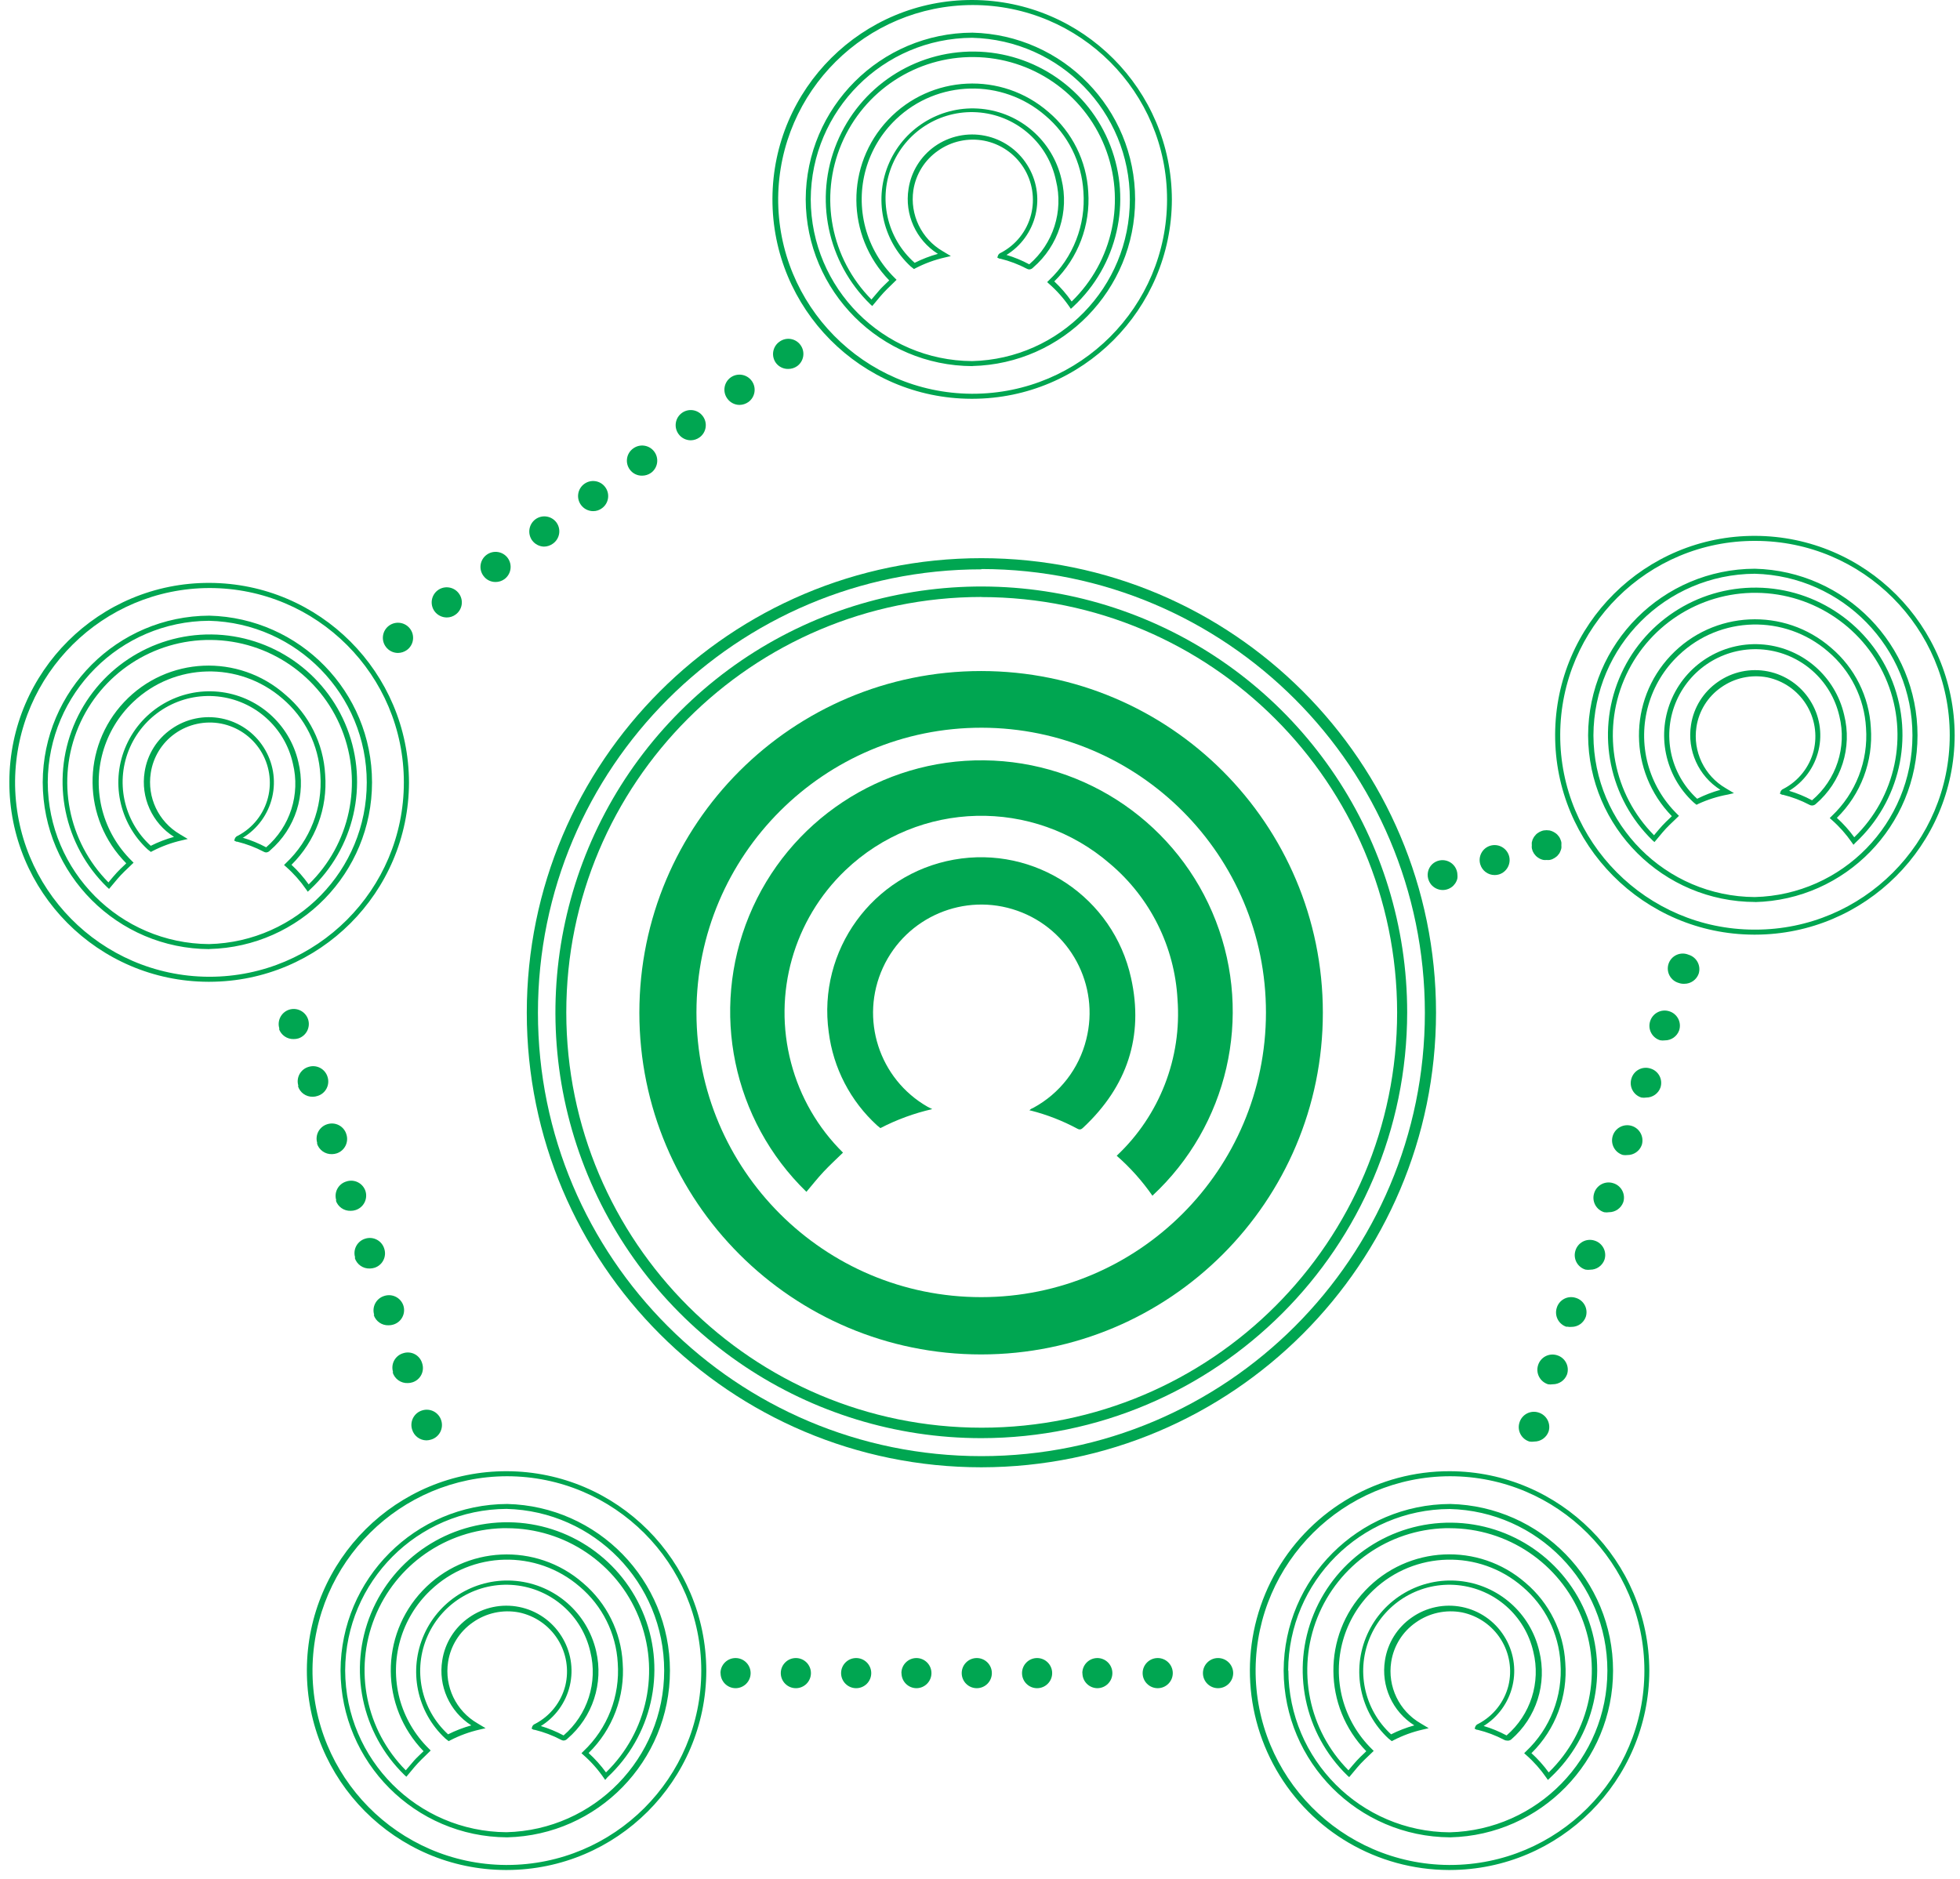 <?xml version="1.0" encoding="UTF-8"?>
<svg width="195px" height="187px" viewBox="0 0 195 187" version="1.1" xmlns="http://www.w3.org/2000/svg" xmlns:xlink="http://www.w3.org/1999/xlink">
    <!-- Generator: Sketch 48.2 (47327) - http://www.bohemiancoding.com/sketch -->
    <title>05-final-rewards</title>
    <desc>Created with Sketch.</desc>
    <defs></defs>
    <g id="Page-1" stroke="none" stroke-width="1" fill="none" fill-rule="evenodd">
        <g id="05-final-rewards" fill="#00A651" fill-rule="nonzero">
            <path d="M96.76,39.68 L96.62,39.68 C85.663,39.641 76.811,30.727 76.85,19.77 C76.889,8.813 85.803,-0.039 96.76,0 C107.705,0.044 116.563,8.915 116.59,19.86 C116.557,30.796 107.697,39.653 96.76,39.68 Z M96.76,0.5 C86.152,0.527 77.535,9.073 77.42,19.68 C77.342,30.368 85.942,39.097 96.63,39.18 L96.77,39.18 C107.451,39.18 116.11,30.521 116.11,19.84 C116.11,9.159 107.451,0.5 96.77,0.5 L96.76,0.5 Z M96.76,36.43 C87.603,36.403 80.187,28.987 80.16,19.83 C80.193,10.683 87.603,3.277 96.75,3.25 C105.751,3.471 112.933,10.831 112.933,19.835 C112.933,28.839 105.751,36.199 96.75,36.42 L96.76,36.43 Z M80.66,19.83 C80.687,28.695 87.855,35.881 96.72,35.93 C105.447,35.712 112.409,28.575 112.409,19.845 C112.409,11.115 105.447,3.978 96.72,3.76 C87.865,3.804 80.698,10.975 80.66,19.83 Z" id="Shape"></path>
            <path d="M106.54,30.73 L106.38,30.5 C105.809,29.67 105.137,28.915 104.38,28.25 L104.18,28.07 L104.37,27.88 C106.772,25.612 108.028,22.385 107.79,19.09 C107.623,16.147 106.252,13.402 104,11.5 C99.696,7.779 93.269,7.935 89.15,11.86 C86.235,14.632 85.066,18.773 86.1,22.66 C86.609,24.558 87.618,26.284 89.02,27.66 L89.2,27.84 L88.67,28.36 C88.41,28.61 88.16,28.85 87.92,29.11 C87.68,29.37 87.46,29.63 87.24,29.9 L86.78,30.45 L86.59,30.28 C82.296,26.102 80.978,19.731 83.263,14.192 C85.547,8.654 90.974,5.065 96.965,5.13 C102.956,5.195 108.303,8.902 110.467,14.489 C112.631,20.076 111.174,26.417 106.79,30.5 L106.54,30.73 Z M104.89,28 C105.535,28.604 106.115,29.275 106.62,30 C110.741,26.003 112.04,19.914 109.911,14.583 C107.781,9.252 102.643,5.734 96.903,5.677 C91.163,5.619 85.956,9.033 83.72,14.32 C81.483,19.607 82.661,25.721 86.7,29.8 L86.83,29.65 C87.06,29.37 87.29,29.1 87.53,28.83 C87.77,28.56 88.04,28.32 88.3,28.06 L88.47,27.9 C84.154,23.465 84.104,16.415 88.358,11.92 C92.611,7.424 99.654,7.085 104.32,11.15 C106.671,13.142 108.1,16.013 108.27,19.09 C108.498,22.411 107.264,25.666 104.89,28 Z" id="Shape"></path>
            <path d="M102.41,26.81 C102.322,26.808 102.236,26.784 102.16,26.74 C101.324,26.301 100.437,25.965 99.52,25.74 L99.44,25.74 L99.22,25.63 L99.3,25.4 C99.358,25.284 99.458,25.195 99.58,25.15 C101.073,24.37 102.164,22.992 102.58,21.36 C102.984,19.763 102.714,18.07 101.833,16.678 C100.952,15.286 99.537,14.318 97.92,14 C96.314,13.693 94.653,14.054 93.32,15 C91.998,15.918 91.112,17.339 90.87,18.93 C90.511,21.363 91.672,23.768 93.8,25 L94.6,25.48 L94,25.62 C92.985,25.852 92.004,26.211 91.08,26.69 L90.93,26.77 L90.74,26.62 L90.6,26.51 C87.744,23.864 86.895,19.69 88.491,16.139 C90.086,12.588 93.77,10.451 97.645,10.829 C101.52,11.208 104.722,14.017 105.6,17.81 C106.401,21.042 105.314,24.449 102.79,26.62 C102.693,26.731 102.557,26.799 102.41,26.81 Z M100.12,25.36 C100.91,25.596 101.674,25.911 102.4,26.3 C104.788,24.248 105.817,21.026 105.06,17.97 C104.297,14.323 101.264,11.586 97.558,11.201 C93.851,10.816 90.321,12.87 88.824,16.283 C87.327,19.695 88.206,23.684 91,26.15 C91.739,25.779 92.513,25.481 93.31,25.26 C91.131,23.881 89.982,21.336 90.39,18.79 C90.65,17.084 91.592,15.558 93,14.56 C94.448,13.539 96.253,13.158 97.99,13.506 C99.728,13.854 101.246,14.9 102.19,16.4 C103.125,17.868 103.428,19.65 103.03,21.344 C102.633,23.038 101.57,24.501 100.08,25.4 L100.12,25.36 Z" id="Shape"></path>
            <path d="M20.85,97.69 L20.71,97.69 C9.75,97.654 0.894,88.74 0.93,77.78 C0.966,66.82 9.88,57.964 20.84,58 C31.797,58.033 40.668,66.913 40.69,77.87 C40.657,88.81 31.79,97.668 20.85,97.69 Z M20.85,58.51 C10.238,58.531 1.615,67.079 1.5,77.69 C1.422,88.378 10.022,97.107 20.71,97.19 L20.84,97.19 C31.521,97.19 40.18,88.531 40.18,77.85 C40.18,67.169 31.521,58.51 20.84,58.51 L20.85,58.51 Z M20.85,94.44 C11.693,94.413 4.277,86.997 4.25,77.84 C4.283,68.697 11.687,61.293 20.83,61.26 C29.831,61.481 37.013,68.841 37.013,77.845 C37.013,86.849 29.831,94.209 20.83,94.43 L20.85,94.44 Z M4.75,77.84 C4.777,86.701 11.939,93.885 20.8,93.94 C29.527,93.722 36.489,86.585 36.489,77.855 C36.489,69.125 29.527,61.988 20.8,61.77 C11.949,61.819 4.788,68.988 4.75,77.84 Z" id="Shape"></path>
            <path d="M30.62,88.73 L30.46,88.5 C29.888,87.671 29.217,86.915 28.46,86.25 L28.26,86.07 L28.45,85.88 C30.852,83.612 32.108,80.385 31.87,77.09 C31.705,74.148 30.339,71.404 28.09,69.5 C23.786,65.779 17.359,65.935 13.24,69.86 C10.325,72.632 9.156,76.773 10.19,80.66 C10.699,82.558 11.708,84.284 13.11,85.66 L13.29,85.84 L12.76,86.35 C12.5,86.6 12.24,86.84 12,87.1 C11.76,87.36 11.54,87.62 11.32,87.89 L10.85,88.45 L10.66,88.28 C6.366,84.102 5.048,77.731 7.333,72.192 C9.617,66.654 15.044,63.065 21.035,63.13 C27.026,63.195 32.373,66.902 34.537,72.489 C36.701,78.076 35.244,84.417 30.86,88.5 L30.62,88.73 Z M29,86.05 C29.635,86.64 30.208,87.293 30.71,88 C34.831,84.003 36.13,77.914 34.001,72.583 C31.871,67.252 26.733,63.734 20.993,63.677 C15.253,63.619 10.046,67.033 7.81,72.32 C5.573,77.607 6.751,83.721 10.79,87.8 L10.92,87.64 C11.15,87.37 11.38,87.09 11.62,86.83 C11.86,86.57 12.13,86.31 12.4,86.06 L12.56,85.9 C8.171,81.48 8.082,74.374 12.36,69.845 C16.637,65.317 23.737,65 28.4,69.13 C30.752,71.121 32.181,73.993 32.35,77.07 C32.607,80.41 31.382,83.694 29,86.05 Z" id="Shape"></path>
            <path d="M26.49,84.82 C26.402,84.819 26.316,84.795 26.24,84.75 C25.404,84.311 24.517,83.975 23.6,83.75 L23.52,83.75 L23.3,83.64 L23.38,83.41 C23.438,83.294 23.538,83.205 23.66,83.16 C25.153,82.38 26.244,81.002 26.66,79.37 C27.067,77.771 26.799,76.076 25.917,74.681 C25.036,73.287 23.619,72.317 22,72 C20.394,71.693 18.733,72.054 17.4,73 C16.103,73.924 15.236,75.335 15,76.91 C14.622,79.338 15.763,81.751 17.88,83 L18.68,83.48 L18.08,83.62 C17.065,83.851 16.084,84.211 15.16,84.69 L15.01,84.77 L14.82,84.62 L14.68,84.51 C11.824,81.864 10.975,77.69 12.571,74.139 C14.166,70.588 17.85,68.451 21.725,68.829 C25.6,69.208 28.802,72.017 29.68,75.81 C30.481,79.042 29.394,82.449 26.87,84.62 C26.775,84.735 26.638,84.806 26.49,84.82 Z M24.2,83.37 C24.99,83.606 25.754,83.921 26.48,84.31 C28.866,82.257 29.894,79.036 29.14,75.98 C28.344,72.368 25.32,69.674 21.641,69.298 C17.961,68.923 14.455,70.951 12.946,74.328 C11.437,77.705 12.265,81.669 15,84.16 C15.739,83.789 16.513,83.491 17.31,83.27 C15.131,81.891 13.982,79.346 14.39,76.8 C14.655,75.075 15.616,73.535 17.05,72.54 C18.498,71.519 20.303,71.138 22.04,71.486 C23.778,71.834 25.296,72.88 26.24,74.38 C27.175,75.848 27.478,77.63 27.08,79.324 C26.683,81.018 25.62,82.481 24.13,83.38 L24.2,83.37 Z" id="Shape"></path>
            <path d="M50.43,186.07 L50.3,186.07 C39.343,186.031 30.491,177.117 30.53,166.16 C30.569,155.203 39.483,146.351 50.44,146.39 C61.385,146.434 70.243,155.305 70.27,166.25 C70.237,177.19 61.37,186.048 50.43,186.07 Z M50.43,146.89 C39.822,146.917 31.205,155.463 31.09,166.07 C31.012,176.758 39.612,185.487 50.3,185.57 L50.43,185.57 C61.111,185.57 69.77,176.911 69.77,166.23 C69.77,155.549 61.111,146.89 50.43,146.89 Z M50.43,182.82 C41.297,182.765 33.913,175.363 33.88,166.23 C33.913,157.083 41.323,149.677 50.47,149.65 C59.471,149.871 66.653,157.231 66.653,166.235 C66.653,175.239 59.471,182.599 50.47,182.82 L50.43,182.82 Z M34.34,166.22 C34.373,175.077 41.533,182.255 50.39,182.31 C59.117,182.092 66.079,174.955 66.079,166.225 C66.079,157.495 59.117,150.358 50.39,150.14 C41.535,150.189 34.373,157.365 34.34,166.22 Z" id="Shape"></path>
            <path d="M60.21,177.11 L60.05,176.88 C59.479,176.05 58.807,175.295 58.05,174.63 L57.85,174.45 L58.04,174.26 C60.442,171.992 61.698,168.765 61.46,165.47 C61.295,162.528 59.929,159.784 57.68,157.88 C53.376,154.159 46.949,154.315 42.83,158.24 C39.919,160.997 38.739,165.12 39.75,169 C40.259,170.898 41.268,172.624 42.67,174 L42.85,174.18 L42.32,174.7 C42.06,174.95 41.81,175.19 41.57,175.45 C41.33,175.71 41.11,175.97 40.89,176.24 L40.43,176.79 L40.24,176.62 C35.946,172.442 34.628,166.071 36.913,160.532 C39.197,154.994 44.624,151.405 50.615,151.47 C56.606,151.535 61.953,155.242 64.117,160.829 C66.281,166.416 64.824,172.757 60.44,176.84 L60.21,177.11 Z M58.56,174.43 C59.201,175.012 59.781,175.659 60.29,176.36 C64.422,172.346 65.709,166.228 63.543,160.89 C61.377,155.552 56.191,152.06 50.43,152.06 L50,152.06 C44.369,152.224 39.372,155.714 37.281,160.945 C35.19,166.176 36.403,172.15 40.37,176.15 L40.5,176 C40.73,175.72 40.96,175.45 41.2,175.18 C41.44,174.91 41.71,174.67 41.97,174.41 L42.14,174.25 C37.829,169.812 37.786,162.764 42.041,158.273 C46.296,153.782 53.336,153.445 58,157.51 C60.352,159.501 61.781,162.373 61.95,165.45 C62.197,168.796 60.957,172.081 58.56,174.43 Z" id="Shape"></path>
            <path d="M56.08,173.19 C55.992,173.188 55.906,173.164 55.83,173.12 C54.994,172.681 54.107,172.345 53.19,172.12 L53.11,172.12 L52.89,172.01 L52.96,171.78 C53.018,171.664 53.118,171.575 53.24,171.53 C54.733,170.75 55.824,169.372 56.24,167.74 C56.627,166.159 56.354,164.488 55.485,163.111 C54.615,161.735 53.224,160.771 51.63,160.44 C50.024,160.133 48.363,160.494 47.03,161.44 C45.708,162.358 44.822,163.779 44.58,165.37 C44.203,167.816 45.367,170.243 47.51,171.48 L48.31,171.96 L47.71,172.1 C46.695,172.332 45.714,172.691 44.79,173.17 L44.64,173.25 L44.45,173.1 L44.31,172.99 C41.454,170.344 40.605,166.17 42.201,162.619 C43.796,159.068 47.48,156.931 51.355,157.309 C55.23,157.688 58.432,160.497 59.31,164.29 C60.061,167.498 58.962,170.857 56.46,173 C56.363,173.111 56.227,173.179 56.08,173.19 Z M53.79,171.74 C54.58,171.976 55.344,172.291 56.07,172.68 C58.458,170.628 59.487,167.406 58.73,164.35 C57.91,160.755 54.883,158.088 51.213,157.727 C47.544,157.366 44.055,159.393 42.55,162.759 C41.046,166.126 41.863,170.077 44.58,172.57 C45.319,172.199 46.093,171.901 46.89,171.68 C44.722,170.293 43.586,167.75 44,165.21 C44.265,163.485 45.226,161.945 46.66,160.95 C48.108,159.929 49.913,159.548 51.65,159.896 C53.388,160.244 54.906,161.29 55.85,162.79 C56.785,164.258 57.088,166.04 56.69,167.734 C56.293,169.428 55.23,170.891 53.74,171.79 L53.79,171.74 Z" id="Shape"></path>
            <path d="M144.26,186.07 L144.12,186.07 C137.032,186.045 130.495,182.24 126.973,176.089 C123.451,169.938 123.477,162.375 127.043,156.249 C130.609,150.123 137.172,146.365 144.26,146.39 C155.205,146.434 164.063,155.305 164.09,166.25 C164.057,177.19 155.19,186.048 144.25,186.07 L144.26,186.07 Z M144.26,146.89 C133.65,146.911 125.029,155.46 124.92,166.07 C124.842,176.758 133.442,185.487 144.13,185.57 L144.26,185.57 C154.941,185.57 163.6,176.911 163.6,166.23 C163.6,155.549 154.941,146.89 144.26,146.89 Z M144.26,182.82 C135.127,182.765 127.743,175.363 127.71,166.23 C127.743,157.083 135.153,149.677 144.3,149.65 C153.301,149.871 160.483,157.231 160.483,166.235 C160.483,175.239 153.301,182.599 144.3,182.82 L144.26,182.82 Z M128.18,166.23 C128.213,175.087 135.373,182.265 144.23,182.32 C152.957,182.102 159.919,174.965 159.919,166.235 C159.919,157.505 152.957,150.368 144.23,150.15 C135.371,150.188 128.198,157.361 128.16,166.22 L128.18,166.23 Z" id="Shape"></path>
            <path d="M154,177.11 L153.84,176.88 C153.268,176.051 152.597,175.295 151.84,174.63 L151.64,174.45 L151.83,174.26 C154.232,171.992 155.488,168.765 155.25,165.47 C155.085,162.528 153.719,159.784 151.47,157.88 C147.166,154.159 140.739,154.315 136.62,158.24 C133.705,161.012 132.536,165.153 133.57,169.04 C134.079,170.938 135.088,172.664 136.49,174.04 L136.67,174.22 L136.14,174.73 C135.88,174.98 135.62,175.22 135.38,175.48 C135.14,175.74 134.92,176 134.7,176.27 L134.23,176.83 L134.04,176.66 C129.746,172.482 128.428,166.111 130.713,160.572 C132.997,155.034 138.424,151.445 144.415,151.51 C150.406,151.575 155.753,155.282 157.917,160.869 C160.081,166.456 158.624,172.797 154.24,176.88 L154,177.11 Z M152.35,174.43 C152.991,175.013 153.571,175.659 154.08,176.36 C158.212,172.346 159.499,166.228 157.333,160.89 C155.167,155.552 149.981,152.06 144.22,152.06 L143.79,152.06 C138.159,152.224 133.162,155.714 131.071,160.945 C128.98,166.176 130.193,172.15 134.16,176.15 L134.29,175.99 C134.52,175.72 134.75,175.44 134.99,175.18 C135.23,174.92 135.5,174.66 135.77,174.41 L135.93,174.25 C131.614,169.815 131.564,162.765 135.818,158.27 C140.071,153.774 147.114,153.435 151.78,157.5 C154.131,159.492 155.56,162.363 155.73,165.44 C155.99,168.784 154.765,172.072 152.38,174.43 L152.35,174.43 Z" id="Shape"></path>
            <path d="M149.9,173.19 C149.812,173.189 149.726,173.165 149.65,173.12 C148.814,172.681 147.927,172.345 147.01,172.12 L146.93,172.12 L146.71,172.01 L146.79,171.78 C146.848,171.664 146.948,171.575 147.07,171.53 C148.563,170.75 149.654,169.372 150.07,167.74 C150.457,166.159 150.184,164.488 149.315,163.111 C148.445,161.735 147.054,160.771 145.46,160.44 C143.854,160.133 142.193,160.494 140.86,161.44 C139.538,162.358 138.652,163.779 138.41,165.37 C138.033,167.816 139.197,170.243 141.34,171.48 L142.14,171.96 L141.54,172.1 C140.525,172.331 139.544,172.691 138.62,173.17 L138.47,173.25 L138.28,173.1 L138.14,172.99 C135.284,170.344 134.435,166.17 136.031,162.619 C137.626,159.068 141.31,156.931 145.185,157.309 C149.06,157.688 152.262,160.497 153.14,164.29 C153.941,167.522 152.854,170.929 150.33,173.1 C150.205,173.187 150.05,173.22 149.9,173.19 Z M147.61,171.74 C148.4,171.976 149.164,172.291 149.89,172.68 C152.276,170.627 153.304,167.406 152.55,164.35 C151.73,160.755 148.703,158.088 145.033,157.727 C141.364,157.366 137.875,159.393 136.37,162.759 C134.866,166.126 135.683,170.077 138.4,172.57 C139.139,172.199 139.913,171.9 140.71,171.68 C138.531,170.301 137.382,167.756 137.79,165.21 C138.055,163.485 139.016,161.945 140.45,160.95 C141.898,159.929 143.703,159.548 145.44,159.896 C147.178,160.244 148.696,161.29 149.64,162.79 C150.575,164.258 150.878,166.04 150.48,167.734 C150.083,169.428 149.02,170.891 147.53,171.79 L147.61,171.74 Z" id="Shape"></path>
            <path d="M174.63,93 L174.49,93 C163.533,92.961 154.681,84.047 154.72,73.09 C154.759,62.133 163.673,53.281 174.63,53.32 C185.587,53.359 194.454,62.243 194.47,73.2 C194.426,84.133 185.563,92.978 174.63,93 Z M174.63,53.82 C163.949,53.784 155.261,62.414 155.225,73.095 C155.189,83.776 163.819,92.464 174.5,92.5 L174.64,92.5 C185.321,92.5 193.98,83.841 193.98,73.16 C193.98,62.479 185.321,53.82 174.64,53.82 L174.63,53.82 Z M174.63,89.75 C165.47,89.739 158.039,82.33 158,73.17 C158.033,64.023 165.443,56.617 174.59,56.59 C183.591,56.811 190.773,64.171 190.773,73.175 C190.773,82.179 183.591,89.539 174.59,89.76 L174.63,89.75 Z M158.53,73.17 C158.563,82.027 165.723,89.205 174.58,89.26 C183.307,89.042 190.269,81.905 190.269,73.175 C190.269,64.445 183.307,57.308 174.58,57.09 C165.725,57.139 158.563,64.315 158.53,73.17 Z" id="Shape"></path>
            <path d="M184.4,84.06 L184.24,83.83 C183.668,83.001 182.997,82.245 182.24,81.58 L182.04,81.4 L182.23,81.21 C184.632,78.942 185.888,75.715 185.65,72.42 C185.485,69.478 184.119,66.734 181.87,64.83 C177.566,61.109 171.139,61.265 167.02,65.19 C164.091,67.957 162.909,72.105 163.94,76 C164.449,77.898 165.458,79.624 166.86,81 L167.04,81.18 L166.51,81.69 C166.25,81.94 165.99,82.18 165.75,82.44 C165.51,82.7 165.29,82.96 165.07,83.23 L164.6,83.79 L164.41,83.62 C160.116,79.442 158.798,73.071 161.083,67.532 C163.367,61.994 168.794,58.405 174.785,58.47 C180.776,58.535 186.123,62.242 188.287,67.829 C190.451,73.416 188.994,79.757 184.61,83.84 L184.4,84.06 Z M182.75,81.38 C183.391,81.963 183.971,82.609 184.48,83.31 C188.601,79.313 189.9,73.224 187.771,67.893 C185.641,62.562 180.503,59.044 174.763,58.987 C169.023,58.929 163.816,62.343 161.58,67.63 C159.343,72.917 160.521,79.031 164.56,83.11 L164.69,82.95 C164.92,82.68 165.15,82.4 165.39,82.14 C165.63,81.88 165.9,81.62 166.17,81.37 L166.33,81.21 C162.014,76.775 161.964,69.725 166.218,65.23 C170.471,60.734 177.514,60.395 182.18,64.46 C184.532,66.451 185.961,69.323 186.13,72.4 C186.379,75.745 185.143,79.03 182.75,81.38 Z" id="Shape"></path>
            <path d="M180.27,80.15 C180.182,80.149 180.096,80.125 180.02,80.08 C179.184,79.641 178.297,79.305 177.38,79.08 L177.3,79.08 L177.08,78.97 L177.16,78.74 C177.218,78.624 177.318,78.535 177.44,78.49 C178.933,77.71 180.024,76.332 180.44,74.7 C180.827,73.119 180.554,71.448 179.685,70.071 C178.815,68.695 177.424,67.731 175.83,67.4 C174.224,67.093 172.563,67.454 171.23,68.4 C169.908,69.318 169.022,70.739 168.78,72.33 C168.403,74.776 169.567,77.203 171.71,78.44 L172.51,78.92 L171.91,79.06 C170.884,79.246 169.886,79.562 168.94,80 L168.79,80.08 L168.6,79.93 L168.47,79.82 C165.614,77.174 164.765,73 166.361,69.449 C167.956,65.898 171.64,63.761 175.515,64.139 C179.39,64.518 182.592,67.327 183.47,71.12 C184.298,74.375 183.204,77.818 180.65,80 C180.547,80.097 180.411,80.151 180.27,80.15 Z M178,78.69 C178.79,78.926 179.554,79.241 180.28,79.63 C182.703,77.583 183.757,74.34 183,71.26 C182.18,67.665 179.153,64.998 175.483,64.637 C171.814,64.276 168.325,66.303 166.82,69.669 C165.316,73.036 166.133,76.987 168.85,79.48 C169.589,79.109 170.363,78.81 171.16,78.59 C168.981,77.211 167.832,74.666 168.24,72.12 C168.505,70.395 169.466,68.855 170.9,67.86 C172.348,66.839 174.153,66.458 175.89,66.806 C177.628,67.154 179.146,68.2 180.09,69.7 C181.025,71.168 181.328,72.95 180.93,74.644 C180.533,76.338 179.47,77.801 177.98,78.7 L178,78.69 Z" id="Shape"></path>
            <path d="M131.61,100.77 C131.61,119.548 116.388,134.77 97.61,134.77 C78.832,134.77 63.61,119.548 63.61,100.77 C63.61,81.992 78.832,66.77 97.61,66.77 C116.388,66.77 131.61,81.992 131.61,100.77 Z M69.29,100.77 C69.307,116.406 81.988,129.072 97.623,129.07 C113.259,129.068 125.937,116.399 125.95,100.763 C125.963,85.127 113.306,72.438 97.67,72.41 C82.017,72.393 69.312,85.067 69.29,100.72 L69.29,100.77 Z" id="Shape"></path>
            <path d="M114.67,119 C113.65,117.524 112.451,116.181 111.1,115 C115.366,110.991 117.59,105.268 117.15,99.43 C116.865,94.209 114.442,89.337 110.45,85.96 C102.822,79.343 91.413,79.616 84.11,86.59 C78.956,91.513 76.883,98.848 78.7,105.74 C79.586,109.134 81.373,112.226 83.87,114.69 C83.21,115.33 82.55,115.94 81.94,116.59 C81.33,117.24 80.79,117.93 80.23,118.59 C72.892,111.465 70.634,100.59 74.528,91.133 C78.423,81.676 87.686,75.545 97.913,75.655 C108.14,75.765 117.269,82.093 120.96,91.631 C124.651,101.17 122.159,111.995 114.67,118.96 L114.67,119 Z" id="Shape"></path>
            <path d="M92.75,110.36 C90.957,110.768 89.223,111.403 87.59,112.25 C87.48,112.16 87.37,112.08 87.27,111.99 C84.609,109.566 82.9,106.272 82.45,102.7 C81.316,94.563 86.815,86.985 94.902,85.538 C102.989,84.092 110.773,89.295 112.53,97.32 C113.82,103.13 112.13,108.11 107.79,112.18 C107.62,112.34 107.48,112.46 107.21,112.32 C105.733,111.525 104.165,110.914 102.54,110.5 L102.43,110.5 C102.51,110.33 102.68,110.3 102.81,110.23 C105.442,108.804 107.351,106.336 108.07,103.43 C109.442,98.029 106.468,92.473 101.212,90.62 C95.956,88.768 90.155,91.231 87.837,96.299 C85.52,101.367 87.451,107.366 92.29,110.13 L92.75,110.36 Z" id="Shape"></path>
            <path d="M153.87,85.57 C153.774,85.58 153.676,85.58 153.58,85.57 C153.484,85.554 153.39,85.527 153.3,85.49 C153.209,85.452 153.122,85.405 153.04,85.35 C152.957,85.298 152.88,85.238 152.81,85.17 C152.741,85.098 152.678,85.021 152.62,84.94 C152.567,84.857 152.521,84.77 152.48,84.68 C152.449,84.588 152.422,84.495 152.4,84.4 C152.39,84.3 152.39,84.2 152.4,84.1 C152.391,84.004 152.391,83.906 152.4,83.81 C152.421,83.715 152.447,83.622 152.48,83.53 C152.52,83.44 152.567,83.353 152.62,83.27 C152.678,83.189 152.741,83.112 152.81,83.04 C152.877,82.969 152.955,82.908 153.04,82.86 C153.12,82.802 153.207,82.755 153.3,82.72 C153.39,82.68 153.484,82.649 153.58,82.63 C153.772,82.6 153.968,82.6 154.16,82.63 C154.353,82.673 154.536,82.751 154.7,82.86 C154.783,82.911 154.86,82.971 154.93,83.04 C154.999,83.112 155.062,83.189 155.12,83.27 C155.173,83.351 155.217,83.439 155.25,83.53 C155.29,83.62 155.32,83.714 155.34,83.81 C155.349,83.906 155.349,84.004 155.34,84.1 C155.35,84.2 155.35,84.3 155.34,84.4 C155.319,84.496 155.289,84.59 155.25,84.68 C155.217,84.771 155.173,84.859 155.12,84.94 C155.062,85.021 154.999,85.098 154.93,85.17 C154.858,85.236 154.781,85.296 154.7,85.35 L154.44,85.49 C154.35,85.527 154.256,85.554 154.16,85.57 C154.064,85.58 153.966,85.58 153.87,85.57 Z" id="Shape"></path>
            <path d="M147.27,86 C147.037,85.213 147.484,84.386 148.27,84.15 C149.059,83.916 149.889,84.363 150.13,85.15 C150.364,85.939 149.917,86.769 149.13,87.01 C148.993,87.05 148.852,87.07 148.71,87.07 C148.045,87.075 147.457,86.638 147.27,86 Z" id="Shape"></path>
            <path d="M143.54,88.56 C143.143,88.557 142.762,88.4 142.48,88.12 C142.412,88.054 142.351,87.98 142.3,87.9 C142.246,87.818 142.199,87.731 142.16,87.64 C141.918,87.08 142.045,86.428 142.48,86 C142.909,85.59 143.541,85.473 144.088,85.703 C144.635,85.933 144.993,86.466 145,87.06 C145.01,87.16 145.01,87.26 145,87.36 C144.987,87.457 144.96,87.551 144.92,87.64 C144.881,87.731 144.834,87.818 144.78,87.9 C144.726,87.978 144.665,88.051 144.6,88.12 C144.318,88.4 143.937,88.557 143.54,88.56 Z" id="Shape"></path>
            <path d="M97.64,146 C72.66,146 52.41,125.75 52.41,100.77 C52.41,75.79 72.66,55.54 97.64,55.54 C122.62,55.54 142.87,75.79 142.87,100.77 C142.842,125.738 122.608,145.972 97.64,146 Z M97.64,56.65 C73.273,56.65 53.52,76.403 53.52,100.77 C53.52,125.137 73.273,144.89 97.64,144.89 C122.007,144.89 141.76,125.137 141.76,100.77 C141.749,76.403 122.007,56.648 97.64,56.62 L97.64,56.65 Z" id="Shape"></path>
            <path d="M97.64,143.1 C80.501,143.104 65.048,132.782 58.487,116.949 C51.927,101.115 55.551,82.889 67.67,70.77 C79.789,58.651 98.015,55.027 113.849,61.587 C129.682,68.148 140.004,83.601 140,100.74 C139.972,124.123 121.023,143.072 97.64,143.1 Z M97.64,59.4 C74.819,59.417 56.331,77.926 56.34,100.747 C56.349,123.567 74.853,142.062 97.673,142.06 C120.494,142.058 138.994,123.561 139,100.74 C138.972,77.914 120.466,59.421 97.64,59.41 L97.64,59.4 Z" id="Shape"></path>
            <path d="M38.38,64.35 C38.144,64.028 38.047,63.626 38.109,63.231 C38.171,62.837 38.387,62.484 38.71,62.25 C39.382,61.765 40.319,61.912 40.81,62.58 C41.046,62.902 41.143,63.304 41.081,63.699 C41.019,64.093 40.803,64.446 40.48,64.68 C40.22,64.866 39.909,64.967 39.59,64.97 C39.111,64.968 38.661,64.738 38.38,64.35 Z M43.23,60.82 C42.747,60.145 42.899,59.208 43.57,58.72 C44.241,58.238 45.176,58.39 45.66,59.06 C45.895,59.38 45.992,59.781 45.93,60.174 C45.868,60.566 45.652,60.918 45.33,61.15 C45.076,61.339 44.767,61.441 44.45,61.44 C43.968,61.438 43.515,61.208 43.23,60.82 Z M48.09,57.29 C47.855,56.97 47.758,56.569 47.82,56.176 C47.882,55.784 48.098,55.432 48.42,55.2 C48.742,54.964 49.144,54.867 49.539,54.929 C49.933,54.991 50.286,55.207 50.52,55.53 C51.003,56.205 50.851,57.142 50.18,57.63 C49.924,57.814 49.616,57.912 49.3,57.91 C48.82,57.913 48.368,57.682 48.09,57.29 Z M52.94,53.77 C52.461,53.097 52.607,52.164 53.27,51.67 C53.592,51.434 53.994,51.337 54.389,51.399 C54.783,51.461 55.136,51.677 55.37,52 C55.601,52.327 55.693,52.733 55.623,53.127 C55.554,53.522 55.329,53.872 55,54.1 C54.743,54.285 54.436,54.386 54.12,54.39 C53.652,54.376 53.217,54.147 52.94,53.77 Z M57.8,50.24 C57.565,49.92 57.468,49.519 57.53,49.126 C57.592,48.734 57.808,48.382 58.13,48.15 C58.45,47.915 58.851,47.818 59.244,47.88 C59.636,47.942 59.988,48.158 60.22,48.48 C60.455,48.8 60.552,49.201 60.49,49.594 C60.428,49.986 60.212,50.338 59.89,50.57 C59.637,50.762 59.327,50.864 59.01,50.86 C58.531,50.858 58.081,50.628 57.8,50.24 Z M62.65,46.71 C62.417,46.387 62.323,45.985 62.389,45.592 C62.454,45.199 62.675,44.849 63,44.62 C63.322,44.384 63.724,44.287 64.119,44.349 C64.513,44.411 64.866,44.627 65.1,44.95 C65.336,45.272 65.433,45.674 65.371,46.069 C65.309,46.463 65.093,46.816 64.77,47.05 C64.513,47.232 64.205,47.33 63.89,47.33 C63.399,47.342 62.935,47.109 62.65,46.71 Z M67.51,43.19 C67.274,42.868 67.177,42.466 67.239,42.071 C67.301,41.677 67.517,41.324 67.84,41.09 C68.16,40.855 68.561,40.758 68.954,40.82 C69.346,40.882 69.698,41.098 69.93,41.42 C70.166,41.742 70.263,42.144 70.201,42.539 C70.139,42.933 69.923,43.286 69.6,43.52 C69.344,43.706 69.036,43.807 68.72,43.81 C68.241,43.808 67.791,43.578 67.51,43.19 Z M72.36,39.66 C72.124,39.338 72.027,38.936 72.089,38.541 C72.151,38.147 72.367,37.794 72.69,37.56 C73.365,37.077 74.302,37.229 74.79,37.9 C75.026,38.222 75.123,38.624 75.061,39.019 C74.999,39.413 74.783,39.766 74.46,40 C74.2,40.186 73.889,40.287 73.57,40.29 C73.089,40.286 72.639,40.052 72.36,39.66 Z M77.21,36.13 C76.966,35.805 76.864,35.394 76.928,34.993 C76.992,34.591 77.217,34.233 77.55,34 C77.87,33.765 78.271,33.668 78.664,33.73 C79.056,33.792 79.408,34.008 79.64,34.33 C79.876,34.652 79.973,35.054 79.911,35.449 C79.849,35.843 79.633,36.196 79.31,36.43 C79.053,36.612 78.745,36.71 78.43,36.71 C77.954,36.723 77.501,36.507 77.21,36.13 Z" id="Shape"></path>
            <path d="M41,142.24 C40.878,141.855 40.916,141.438 41.103,141.081 C41.291,140.724 41.614,140.457 42,140.34 C42.385,140.218 42.802,140.256 43.159,140.443 C43.516,140.631 43.783,140.954 43.9,141.34 C44.022,141.725 43.984,142.142 43.797,142.499 C43.609,142.856 43.286,143.123 42.9,143.24 C42.745,143.291 42.583,143.318 42.42,143.32 C41.761,143.311 41.185,142.873 41,142.24 Z M39.11,136.54 C38.986,136.157 39.022,135.74 39.21,135.384 C39.399,135.027 39.723,134.763 40.11,134.65 C40.493,134.523 40.912,134.558 41.269,134.746 C41.625,134.935 41.89,135.262 42,135.65 C42.126,136.027 42.097,136.438 41.919,136.793 C41.74,137.148 41.428,137.417 41.05,137.54 C40.898,137.59 40.74,137.617 40.58,137.62 C39.885,137.653 39.257,137.207 39.06,136.54 L39.11,136.54 Z M37.23,130.84 C37.109,130.457 37.146,130.041 37.334,129.686 C37.522,129.33 37.845,129.065 38.23,128.95 C39.017,128.692 39.864,129.116 40.13,129.9 C40.255,130.285 40.219,130.703 40.03,131.061 C39.842,131.418 39.517,131.685 39.13,131.8 C38.978,131.848 38.819,131.872 38.66,131.87 C37.992,131.895 37.389,131.475 37.18,130.84 L37.23,130.84 Z M35.34,125.15 C35.215,124.765 35.251,124.347 35.44,123.989 C35.628,123.632 35.953,123.365 36.34,123.25 C36.723,123.129 37.139,123.166 37.494,123.354 C37.85,123.542 38.115,123.865 38.23,124.25 C38.487,125.034 38.063,125.879 37.28,126.14 C37.128,126.19 36.97,126.217 36.81,126.22 C36.118,126.254 35.491,125.813 35.29,125.15 L35.34,125.15 Z M33.46,119.45 C33.336,119.067 33.372,118.65 33.56,118.294 C33.749,117.937 34.073,117.673 34.46,117.56 C34.838,117.433 35.251,117.462 35.607,117.641 C35.964,117.819 36.234,118.132 36.36,118.51 C36.482,118.895 36.444,119.312 36.257,119.669 C36.069,120.026 35.746,120.293 35.36,120.41 C35.208,120.458 35.049,120.482 34.89,120.48 C34.222,120.505 33.619,120.085 33.41,119.45 L33.46,119.45 Z M31.57,113.76 C31.445,113.375 31.481,112.957 31.67,112.599 C31.858,112.242 32.183,111.975 32.57,111.86 C32.953,111.739 33.369,111.776 33.724,111.964 C34.08,112.152 34.345,112.475 34.46,112.86 C34.718,113.647 34.294,114.494 33.51,114.76 C33.358,114.81 33.2,114.837 33.04,114.84 C32.349,114.868 31.726,114.423 31.53,113.76 L31.57,113.76 Z M29.69,108.06 C29.565,107.675 29.601,107.257 29.79,106.899 C29.978,106.542 30.303,106.275 30.69,106.16 C31.075,106.035 31.493,106.071 31.851,106.26 C32.208,106.448 32.475,106.773 32.59,107.16 C32.711,107.543 32.674,107.959 32.486,108.314 C32.298,108.67 31.975,108.935 31.59,109.05 C31.439,109.102 31.28,109.129 31.12,109.13 C30.441,109.149 29.834,108.71 29.64,108.06 L29.69,108.06 Z M27.8,102.37 C27.542,101.583 27.966,100.736 28.75,100.47 C29.537,100.212 30.384,100.636 30.65,101.42 C30.908,102.207 30.484,103.054 29.7,103.32 C29.548,103.367 29.389,103.391 29.23,103.39 C28.566,103.413 27.965,102.999 27.75,102.37 L27.8,102.37 Z" id="Shape"></path>
            <path d="M119.68,166.48 C119.68,165.652 120.352,164.98 121.18,164.98 C122.01,164.98 122.685,165.65 122.69,166.48 C122.685,167.31 122.01,167.98 121.18,167.98 C120.352,167.98 119.68,167.308 119.68,166.48 Z M113.68,166.48 C113.68,165.652 114.352,164.98 115.18,164.98 C116.008,164.98 116.68,165.652 116.68,166.48 C116.68,167.308 116.008,167.98 115.18,167.98 C114.352,167.98 113.68,167.308 113.68,166.48 Z M107.68,166.48 C107.68,165.652 108.352,164.98 109.18,164.98 C110.005,164.985 110.67,165.655 110.67,166.48 C110.67,167.305 110.005,167.975 109.18,167.98 C108.355,167.975 107.69,167.305 107.69,166.48 L107.68,166.48 Z M101.68,166.48 C101.68,165.652 102.352,164.98 103.18,164.98 C104.008,164.98 104.68,165.652 104.68,166.48 C104.68,167.308 104.008,167.98 103.18,167.98 C102.352,167.98 101.68,167.308 101.68,166.48 Z M95.68,166.48 C95.68,165.652 96.352,164.98 97.18,164.98 C98.008,164.98 98.68,165.652 98.68,166.48 C98.68,167.308 98.008,167.98 97.18,167.98 C96.352,167.98 95.68,167.308 95.68,166.48 Z M89.68,166.48 C89.68,165.652 90.352,164.98 91.18,164.98 C92.005,164.985 92.67,165.655 92.67,166.48 C92.67,167.305 92.005,167.975 91.18,167.98 C90.355,167.975 89.69,167.305 89.69,166.48 L89.68,166.48 Z M83.68,166.48 C83.68,165.652 84.352,164.98 85.18,164.98 C86.008,164.98 86.68,165.652 86.68,166.48 C86.68,167.308 86.008,167.98 85.18,167.98 C84.352,167.98 83.68,167.308 83.68,166.48 Z M77.68,166.48 C77.68,165.652 78.352,164.98 79.18,164.98 C80.008,164.98 80.68,165.652 80.68,166.48 C80.68,167.308 80.008,167.98 79.18,167.98 C78.352,167.98 77.68,167.308 77.68,166.48 Z M71.68,166.48 C71.68,165.652 72.352,164.98 73.18,164.98 C74.008,164.98 74.68,165.652 74.68,166.48 C74.68,167.308 74.008,167.98 73.18,167.98 C72.355,167.975 71.69,167.305 71.69,166.48 L71.68,166.48 Z" id="Shape"></path>
            <path d="M152.17,143.44 C151.785,143.325 151.462,143.06 151.274,142.704 C151.086,142.349 151.049,141.933 151.17,141.55 C151.285,141.163 151.552,140.838 151.909,140.65 C152.267,140.461 152.685,140.425 153.07,140.55 C153.454,140.668 153.775,140.933 153.962,141.288 C154.15,141.642 154.189,142.057 154.07,142.44 C153.854,143.043 153.281,143.444 152.64,143.44 C152.484,143.465 152.326,143.465 152.17,143.44 Z M154.02,137.74 C153.636,137.622 153.315,137.357 153.128,137.002 C152.94,136.648 152.901,136.233 153.02,135.85 C153.135,135.465 153.4,135.142 153.756,134.954 C154.111,134.766 154.527,134.729 154.91,134.85 C155.295,134.965 155.618,135.23 155.806,135.586 C155.994,135.941 156.031,136.357 155.91,136.74 C155.694,137.343 155.121,137.744 154.48,137.74 C154.321,137.764 154.159,137.764 154,137.74 L154.02,137.74 Z M155.88,132.03 C155.495,131.915 155.172,131.65 154.984,131.294 C154.796,130.939 154.759,130.523 154.88,130.14 C154.993,129.753 155.257,129.429 155.614,129.24 C155.97,129.052 156.387,129.016 156.77,129.14 C157.157,129.253 157.481,129.517 157.67,129.874 C157.858,130.23 157.894,130.647 157.77,131.03 C157.557,131.631 156.988,132.032 156.35,132.03 C156.193,132.044 156.034,132.034 155.88,132 L155.88,132.03 Z M157.74,126.33 C157.355,126.215 157.032,125.95 156.844,125.594 C156.656,125.239 156.619,124.823 156.74,124.44 C156.855,124.055 157.12,123.732 157.476,123.544 C157.831,123.356 158.247,123.319 158.63,123.44 C159.017,123.555 159.342,123.822 159.53,124.179 C159.719,124.537 159.755,124.955 159.63,125.34 C159.417,125.941 158.848,126.342 158.21,126.34 C158.054,126.362 157.895,126.358 157.74,126.33 Z M159.6,120.62 C159.215,120.505 158.892,120.24 158.704,119.884 C158.516,119.529 158.479,119.113 158.6,118.73 C158.715,118.343 158.982,118.018 159.339,117.83 C159.697,117.641 160.115,117.605 160.5,117.73 C160.885,117.845 161.208,118.11 161.396,118.466 C161.584,118.821 161.621,119.237 161.5,119.62 C161.281,120.221 160.71,120.621 160.07,120.62 C159.914,120.645 159.756,120.645 159.6,120.62 Z M161.45,114.92 C161.066,114.802 160.745,114.537 160.558,114.182 C160.37,113.828 160.331,113.413 160.45,113.03 C160.568,112.646 160.833,112.325 161.188,112.138 C161.542,111.95 161.957,111.911 162.34,112.03 C163.14,112.279 163.587,113.129 163.34,113.93 C163.124,114.533 162.551,114.934 161.91,114.93 C161.757,114.949 161.602,114.946 161.45,114.92 Z M163.31,109.21 C162.925,109.095 162.602,108.83 162.414,108.474 C162.226,108.119 162.189,107.703 162.31,107.32 C162.423,106.933 162.687,106.609 163.044,106.42 C163.4,106.232 163.817,106.196 164.2,106.32 C164.587,106.433 164.911,106.697 165.1,107.054 C165.288,107.41 165.324,107.827 165.2,108.21 C164.987,108.811 164.418,109.212 163.78,109.21 C163.624,109.234 163.466,109.234 163.31,109.21 Z M165.17,103.51 C164.785,103.395 164.462,103.13 164.274,102.774 C164.086,102.419 164.049,102.003 164.17,101.62 C164.288,101.236 164.553,100.915 164.908,100.728 C165.262,100.54 165.677,100.501 166.06,100.62 C166.447,100.735 166.772,101.002 166.96,101.359 C167.149,101.717 167.185,102.135 167.06,102.52 C166.846,103.125 166.271,103.527 165.63,103.52 C165.477,103.541 165.322,103.538 165.17,103.51 Z M167,97.8 C166.613,97.687 166.289,97.423 166.1,97.066 C165.912,96.71 165.876,96.293 166,95.91 C166.129,95.513 166.419,95.188 166.8,95.015 C167.18,94.842 167.616,94.836 168,95 C168.385,95.115 168.708,95.38 168.896,95.736 C169.084,96.091 169.121,96.507 169,96.89 C168.784,97.493 168.211,97.894 167.57,97.89 C167.376,97.898 167.182,97.867 167,97.8 Z" id="Shape"></path>
        </g>
    </g>
</svg>